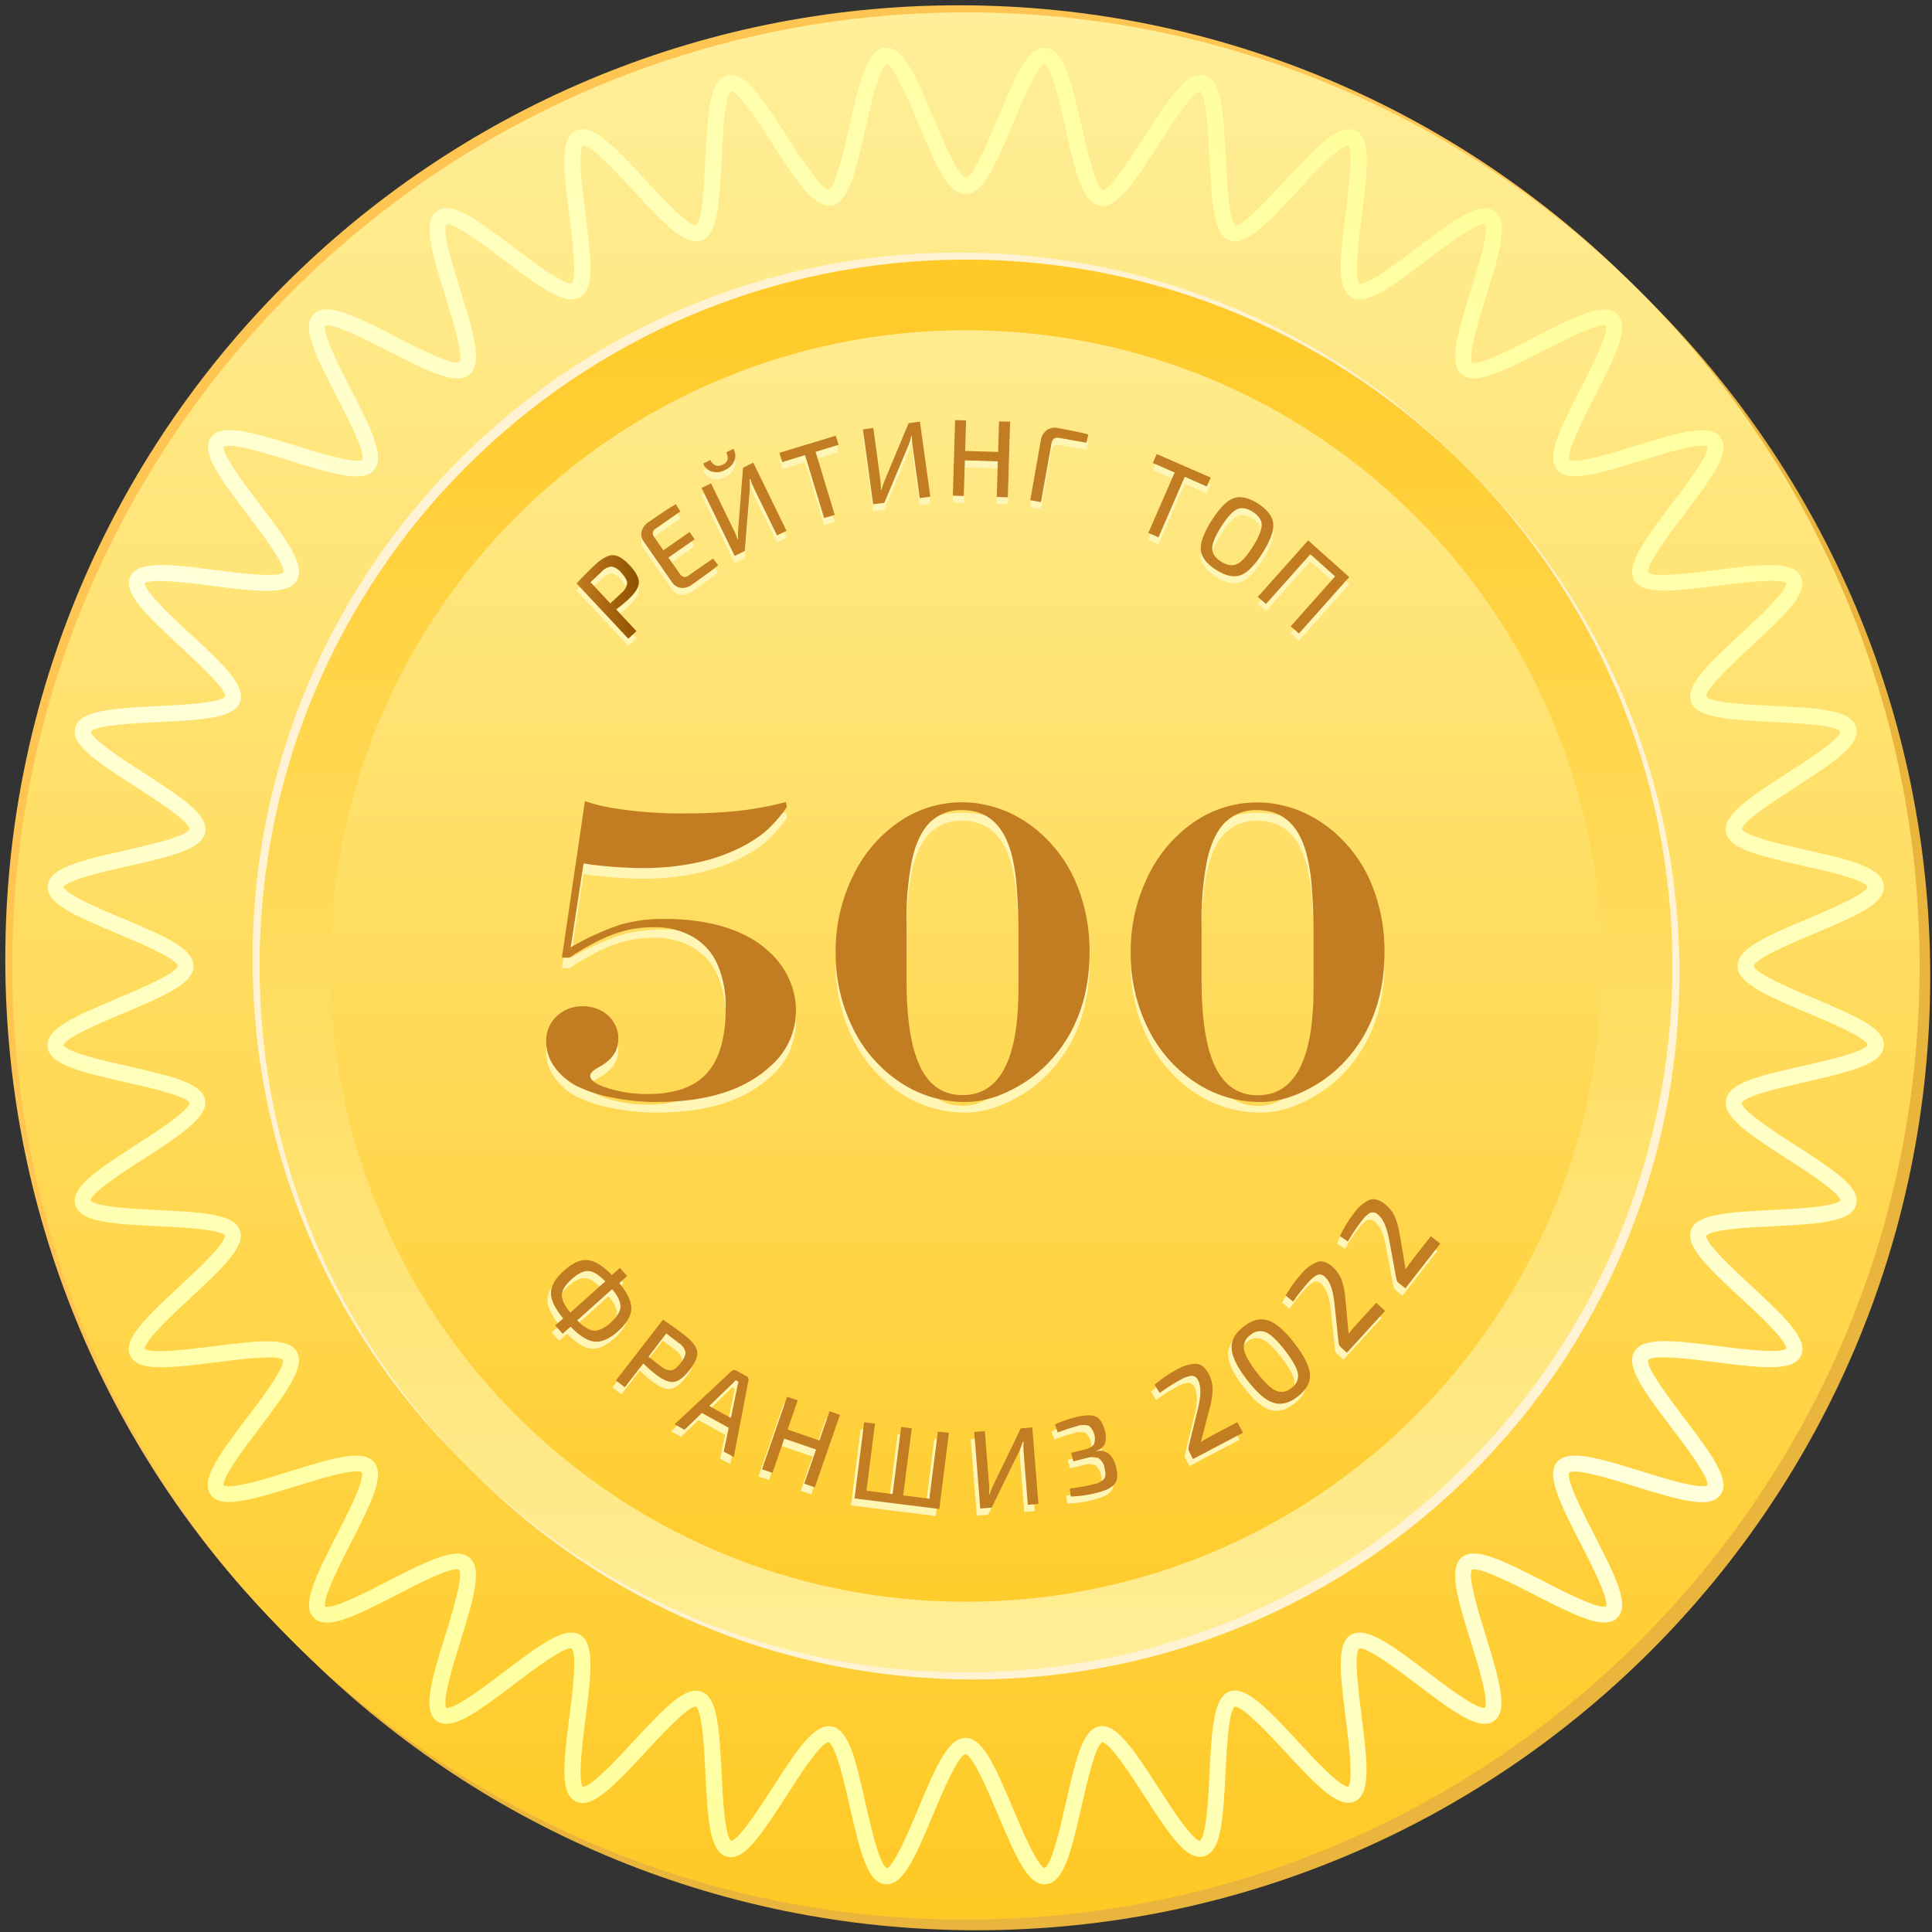 <?xml version="1.0" encoding="UTF-8"?> <svg xmlns="http://www.w3.org/2000/svg" width="100" height="100" viewBox="0 0 100 100" fill="none"><rect x="0" y="0" width="100" height="100" fill="#333333" stroke="none"/> <path d="M0.822 50.183C0.822 77.435 22.93 99.543 50.183 99.543C77.435 99.543 99.543 77.435 99.543 50.183C99.543 22.931 77.435 0.823 50.183 0.823C22.93 0.823 0.822 22.931 0.822 50.183Z" fill="#FFC552"></path> <path d="M0.274 49.635C0.274 76.887 22.382 98.995 49.634 98.995C76.886 98.995 98.994 76.887 98.994 49.635C98.994 22.382 76.886 0.274 49.634 0.274C22.382 0.274 0.274 22.382 0.274 49.635Z" fill="#FFC552"></path> <path d="M1.188 50.549C1.188 77.801 23.296 99.909 50.548 99.909C77.8 99.909 99.908 77.801 99.908 50.549C99.908 23.296 77.8 1.188 50.548 1.188C23.296 1.188 1.188 23.296 1.188 50.549Z" fill="#EAB53D"></path> <path d="M0.639 50C0.639 77.253 22.747 99.36 49.999 99.36C77.252 99.36 99.359 77.253 99.359 50C99.359 22.748 77.252 0.64 49.999 0.64C22.747 0.64 0.639 22.748 0.639 50Z" fill="url(#paint0_linear_906_20800)"></path> <path d="M49.999 86.563C70.192 86.563 86.562 70.193 86.562 50C86.562 29.807 70.192 13.437 49.999 13.437C29.806 13.437 13.436 29.807 13.436 50C13.436 70.193 29.806 86.563 49.999 86.563Z" fill="#FFF3D4"></path> <path d="M49.634 86.197C69.827 86.197 86.197 69.828 86.197 49.634C86.197 29.441 69.827 13.071 49.634 13.071C29.441 13.071 13.071 29.441 13.071 49.634C13.071 69.828 29.441 86.197 49.634 86.197Z" fill="#FFF3D4"></path> <path d="M50.366 86.929C70.559 86.929 86.929 70.559 86.929 50.366C86.929 30.173 70.559 13.803 50.366 13.803C30.173 13.803 13.803 30.173 13.803 50.366C13.803 70.559 30.173 86.929 50.366 86.929Z" fill="#FFF3D4"></path> <path d="M49.999 86.563C70.192 86.563 86.562 70.193 86.562 50C86.562 29.807 70.192 13.437 49.999 13.437C29.806 13.437 13.436 29.807 13.436 50C13.436 70.193 29.806 86.563 49.999 86.563Z" fill="url(#paint1_linear_906_20800)"></path> <path d="M49.999 82.907C68.173 82.907 82.906 68.174 82.906 50C82.906 31.826 68.173 17.093 49.999 17.093C31.825 17.093 17.092 31.826 17.092 50C17.092 68.174 31.825 82.907 49.999 82.907Z" fill="url(#paint2_linear_906_20800)"></path> <path d="M54.067 97.532C53.215 97.532 52.618 96.212 51.654 93.922C51.177 92.786 50.374 90.885 49.972 90.79C49.576 90.874 48.738 92.87 48.29 93.942C47.309 96.282 46.715 97.598 45.822 97.528C44.93 97.459 44.543 95.958 43.985 93.521C43.716 92.333 43.268 90.342 42.888 90.176C42.479 90.19 41.31 92.004 40.682 92.989C39.305 95.13 38.488 96.331 37.623 96.097C36.758 95.863 36.634 94.322 36.513 91.828C36.455 90.609 36.356 88.569 36.013 88.338C35.618 88.305 34.23 89.801 33.4 90.699C31.707 92.527 30.629 93.635 29.811 93.247C28.994 92.859 29.151 91.331 29.47 88.859C29.627 87.645 29.888 85.615 29.588 85.329C29.203 85.212 27.563 86.455 26.585 87.2C24.603 88.704 23.352 89.598 22.614 89.081C21.875 88.563 22.288 87.081 23.029 84.704C23.395 83.536 24 81.58 23.76 81.247C23.395 81.064 21.566 82.011 20.484 82.572C18.27 83.711 16.881 84.377 16.245 83.739C15.608 83.101 16.27 81.719 17.405 79.501C17.967 78.404 18.907 76.576 18.72 76.21C18.398 75.973 16.444 76.576 15.274 76.942C12.897 77.673 11.415 78.097 10.897 77.357C10.38 76.616 11.274 75.368 12.778 73.388C13.528 72.415 14.766 70.777 14.641 70.384C14.362 70.106 12.347 70.364 11.142 70.516C8.663 70.834 7.12 70.986 6.738 70.17C6.356 69.355 7.455 68.274 9.287 66.582C10.184 65.752 11.685 64.364 11.639 63.953C11.416 63.625 9.376 63.529 8.166 63.468C5.671 63.348 4.131 63.23 3.894 62.357C3.656 61.483 4.932 60.613 7.033 59.264C8.062 58.602 9.775 57.494 9.81 57.081C9.638 56.726 7.667 56.278 6.488 56.011C4.038 55.463 2.532 55.068 2.466 54.161C2.4 53.254 3.72 52.667 6.073 51.678C7.208 51.2 9.109 50.399 9.204 49.995C9.12 49.598 7.124 48.763 6.053 48.313C3.713 47.333 2.396 46.733 2.466 45.847C2.535 44.96 4.036 44.567 6.473 44.019C7.661 43.75 9.652 43.302 9.819 42.922C9.804 42.512 7.991 41.344 7.005 40.715C4.864 39.338 3.665 38.521 3.897 37.657C4.129 36.792 5.672 36.667 8.166 36.547C9.385 36.488 11.426 36.39 11.656 36.046C11.694 35.651 10.194 34.264 9.296 33.434C7.468 31.741 6.371 30.662 6.747 29.845C7.124 29.028 8.663 29.185 11.135 29.503C12.349 29.66 14.38 29.922 14.665 29.622C14.782 29.234 13.539 27.596 12.795 26.616C11.29 24.636 10.396 23.386 10.914 22.647C11.431 21.909 12.914 22.322 15.29 23.062C16.46 23.428 18.416 24.033 18.747 23.794C18.93 23.428 17.983 21.6 17.422 20.518C16.27 18.282 15.601 16.896 16.239 16.26C16.877 15.624 18.265 16.287 20.479 17.426C21.576 17.987 23.404 18.927 23.769 18.741C24.003 18.419 23.404 16.463 23.038 15.294C22.307 12.918 21.883 11.435 22.623 10.918C23.363 10.401 24.605 11.294 26.585 12.797C27.565 13.541 29.201 14.786 29.599 14.66C29.877 14.38 29.621 12.366 29.468 11.161C29.151 8.682 28.998 7.139 29.813 6.757C30.629 6.375 31.709 7.474 33.402 9.306C34.232 10.201 35.618 11.7 36.031 11.658C36.358 11.435 36.457 9.395 36.515 8.176C36.636 5.682 36.753 4.143 37.627 3.905C38.501 3.667 39.373 4.944 40.72 7.044C41.382 8.073 42.49 9.795 42.903 9.821C43.258 9.649 43.705 7.678 43.972 6.501C44.521 4.05 44.916 2.543 45.822 2.479C46.729 2.415 47.316 3.733 48.305 6.086C48.784 7.221 49.585 9.123 49.989 9.218C50.385 9.134 51.221 7.139 51.671 6.066C52.651 3.726 53.25 2.41 54.137 2.479C55.023 2.549 55.416 4.05 55.974 6.486C56.243 7.675 56.691 9.666 57.071 9.832C57.48 9.817 58.651 8.004 59.278 7.018C60.654 4.878 61.471 3.678 62.336 3.911C63.201 4.143 63.325 5.686 63.446 8.179C63.506 9.399 63.605 11.439 63.949 11.669H63.963C64.376 11.669 65.74 10.194 66.559 9.309C68.252 7.481 69.334 6.384 70.148 6.761C70.961 7.137 70.808 8.677 70.49 11.148C70.332 12.362 70.071 14.393 70.371 14.678C70.762 14.795 72.396 13.552 73.376 12.808C75.356 11.306 76.607 10.41 77.345 10.927C78.084 11.444 77.671 12.927 76.932 15.304C76.566 16.472 75.96 18.428 76.201 18.761C76.557 18.944 78.384 17.997 79.475 17.435C81.691 16.296 83.078 15.631 83.715 16.269C84.351 16.907 83.687 18.294 82.548 20.508C81.987 21.605 81.047 23.433 81.236 23.799C81.555 24.033 83.512 23.424 84.68 23.068C87.056 22.337 88.539 21.913 89.058 22.653C89.577 23.393 88.68 24.642 87.175 26.622C86.431 27.602 85.188 29.24 85.312 29.636C85.592 29.914 87.607 29.657 88.811 29.505C91.292 29.187 92.833 29.035 93.215 29.85C93.597 30.666 92.504 31.73 90.676 33.422C89.78 34.252 88.278 35.64 88.323 36.051C88.546 36.379 90.587 36.477 91.806 36.536C94.299 36.657 95.839 36.773 96.076 37.647C96.314 38.521 95.038 39.391 92.939 40.741C91.908 41.402 90.186 42.51 90.162 42.923C90.332 43.278 92.303 43.726 93.482 43.993C95.932 44.541 97.438 44.936 97.504 45.843C97.57 46.75 96.25 47.337 93.897 48.326C92.769 48.801 90.888 49.593 90.769 50C90.888 50.408 92.769 51.2 93.897 51.675C96.25 52.664 97.579 53.267 97.504 54.157C97.429 55.048 95.934 55.437 93.497 55.995C92.309 56.264 90.318 56.711 90.151 57.092C90.166 57.501 91.98 58.671 92.965 59.298C95.106 60.675 96.307 61.492 96.073 62.357C95.839 63.221 94.296 63.346 91.802 63.466C90.583 63.527 88.543 63.624 88.314 63.967C88.274 64.362 89.777 65.75 90.672 66.58C92.501 68.273 93.597 69.351 93.221 70.168C92.844 70.986 91.307 70.828 88.833 70.51C87.619 70.353 85.588 70.092 85.305 70.391C85.186 70.779 86.429 72.417 87.173 73.397C88.678 75.377 89.574 76.627 89.056 77.366C88.539 78.104 87.055 77.691 84.678 76.951C83.51 76.585 81.554 75.98 81.223 76.22C81.04 76.585 81.985 78.404 82.546 79.496C83.685 81.71 84.351 83.099 83.713 83.735C83.075 84.371 81.687 83.708 79.473 82.569C78.376 82.007 76.548 81.068 76.183 81.254C75.947 81.576 76.548 83.532 76.914 84.7C77.645 87.077 78.067 88.56 77.327 89.077C76.587 89.594 75.338 88.7 73.358 87.196C72.378 86.452 70.74 85.21 70.343 85.331C70.066 85.613 70.323 87.627 70.477 88.832C70.793 91.311 70.945 92.854 70.129 93.236C69.314 93.618 68.234 92.519 66.541 90.688C65.711 89.79 64.32 88.294 63.912 88.335C63.587 88.558 63.488 90.598 63.428 91.808C63.307 94.302 63.19 95.841 62.316 96.079C61.442 96.317 60.588 95.064 59.232 92.954C58.57 91.925 57.464 90.212 57.051 90.177C56.694 90.349 56.248 92.32 55.98 93.498C55.431 95.949 55.036 97.455 54.13 97.528L54.067 97.532ZM49.98 89.954C50.85 89.954 51.475 91.338 52.426 93.596C52.89 94.693 53.665 96.545 54.071 96.691C54.453 96.485 54.903 94.498 55.168 93.313C55.716 90.879 56.073 89.496 56.917 89.353C57.762 89.21 58.619 90.45 59.939 92.503C60.594 93.521 61.685 95.22 62.109 95.282C62.449 95.017 62.546 92.995 62.605 91.783C62.722 89.353 62.835 87.85 63.645 87.552C64.455 87.254 65.513 88.335 67.168 90.124C67.985 91.009 69.347 92.481 69.78 92.481C70.066 92.156 69.808 90.148 69.654 88.944C69.338 86.463 69.195 85.039 69.939 84.611C70.683 84.183 71.925 85.055 73.874 86.534C74.833 87.265 76.433 88.485 76.855 88.393C77.078 88.028 76.49 86.108 76.124 84.954C75.393 82.624 74.989 81.167 75.66 80.611C76.331 80.055 77.689 80.713 79.864 81.83C80.938 82.379 82.725 83.304 83.126 83.146C83.281 82.746 82.362 80.953 81.81 79.885C80.693 77.715 80.038 76.353 80.592 75.68C81.146 75.007 82.603 75.421 84.934 76.145C86.087 76.51 88.009 77.101 88.374 76.876C88.46 76.457 87.245 74.856 86.515 73.896C85.034 71.947 84.15 70.713 84.592 69.96C85.034 69.207 86.524 69.36 88.948 69.673C90.144 69.826 92.135 70.082 92.46 69.803C92.46 69.371 90.998 68.006 90.106 67.187C88.314 65.532 87.232 64.475 87.532 63.664C87.832 62.852 89.332 62.75 91.762 62.624C92.974 62.565 94.992 62.466 95.261 62.128C95.184 61.709 93.517 60.638 92.519 59.995C90.442 58.662 89.179 57.801 89.336 56.931C89.493 56.06 90.941 55.709 93.32 55.172C94.501 54.905 96.466 54.463 96.672 54.084C96.526 53.68 94.683 52.905 93.577 52.439C91.32 51.488 89.936 50.861 89.936 49.993C89.936 49.124 91.32 48.498 93.577 47.547C94.685 47.083 96.526 46.307 96.672 45.901C96.466 45.519 94.479 45.07 93.294 44.805C90.861 44.256 89.479 43.9 89.334 43.055C89.19 42.21 90.431 41.353 92.484 40.033C93.502 39.379 95.201 38.287 95.263 37.863C94.998 37.525 92.976 37.426 91.764 37.368C89.334 37.251 87.832 37.137 87.534 36.327C87.236 35.518 88.316 34.459 90.108 32.805C90.994 31.984 92.469 30.611 92.462 30.189C92.137 29.905 90.129 30.161 88.925 30.315C86.444 30.631 85.02 30.773 84.592 30.029C84.164 29.285 85.036 28.044 86.517 26.095C87.248 25.136 88.462 23.536 88.376 23.113C88.011 22.89 86.089 23.479 84.936 23.845C82.605 24.576 81.148 24.98 80.594 24.309C80.04 23.638 80.694 22.28 81.811 20.104C82.36 19.031 83.283 17.243 83.128 16.843C82.725 16.688 80.934 17.607 79.866 18.159C77.696 19.276 76.334 19.933 75.662 19.379C74.989 18.825 75.402 17.368 76.126 15.035C76.492 13.881 77.082 11.96 76.857 11.594C76.438 11.508 74.835 12.724 73.875 13.455C71.925 14.934 70.693 15.817 69.939 15.379C69.186 14.94 69.345 13.455 69.652 11.033C69.806 9.836 70.064 7.845 69.782 7.519C69.349 7.519 67.987 8.982 67.17 9.876C65.515 11.666 64.459 12.748 63.647 12.448C62.835 12.148 62.724 10.647 62.607 8.218C62.548 7.006 62.451 4.987 62.113 4.721C61.693 4.795 60.621 6.463 59.98 7.463C58.645 9.538 57.786 10.803 56.916 10.646C56.045 10.488 55.693 9.039 55.155 6.662C54.89 5.481 54.446 3.514 54.067 3.307C53.667 3.454 52.901 5.284 52.44 6.38C51.488 8.653 50.861 10.037 49.978 10.037C49.095 10.037 48.484 8.662 47.532 6.399C47.067 5.293 46.292 3.45 45.886 3.304C45.504 3.51 45.054 5.497 44.789 6.682C44.241 9.115 43.875 10.499 43.038 10.642C42.201 10.784 41.336 9.545 40.016 7.492C39.362 6.474 38.27 4.775 37.846 4.713C37.508 4.978 37.409 7 37.351 8.214C37.234 10.642 37.12 12.145 36.31 12.443C35.501 12.741 34.442 11.666 32.788 9.872C31.97 8.987 30.61 7.516 30.175 7.516C29.892 7.841 30.148 9.848 30.301 11.053C30.618 13.534 30.76 14.958 30.016 15.386C29.272 15.814 28.031 14.942 26.084 13.463C25.122 12.732 23.524 11.519 23.102 11.602C22.877 11.967 23.468 13.889 23.833 15.042C24.565 17.373 24.969 18.83 24.298 19.386C23.627 19.942 22.268 19.284 20.093 18.167C19.02 17.618 17.23 16.704 16.831 16.85C16.676 17.251 17.596 19.044 18.148 20.112C19.265 22.282 19.919 23.644 19.367 24.317C18.815 24.989 17.356 24.576 15.024 23.852C13.87 23.486 11.948 22.896 11.583 23.121C11.497 23.541 12.713 25.143 13.444 26.103C14.923 28.051 15.808 29.285 15.367 30.039C14.927 30.792 13.433 30.638 11.011 30.326C9.813 30.172 7.822 29.914 7.497 30.196C7.497 30.627 8.959 31.993 9.853 32.812C11.643 34.457 12.726 35.523 12.426 36.335C12.126 37.147 10.625 37.258 8.197 37.375C6.983 37.434 4.965 37.532 4.698 37.87C4.773 38.289 6.44 39.36 7.44 40.004C9.515 41.337 10.778 42.198 10.623 43.066C10.468 43.934 9.016 44.289 6.64 44.827C5.459 45.093 3.491 45.536 3.285 45.914C3.431 46.315 5.259 47.081 6.358 47.541C8.63 48.494 10.014 49.121 10.014 50.004C10.014 50.887 8.63 51.499 6.373 52.45C5.267 52.914 3.424 53.689 3.278 54.095C3.484 54.477 5.471 54.927 6.656 55.192C9.089 55.741 10.473 56.106 10.616 56.944C10.758 57.781 9.519 58.645 7.466 59.965C6.448 60.62 4.749 61.711 4.687 62.136C4.952 62.474 6.974 62.572 8.188 62.631C10.616 62.748 12.118 62.861 12.416 63.671C12.714 64.481 11.634 65.54 9.844 67.194C8.969 68.007 7.495 69.377 7.495 69.808C7.821 70.092 9.828 69.836 11.033 69.682C13.513 69.366 14.938 69.223 15.365 69.967C15.793 70.711 14.921 71.953 13.442 73.901C12.711 74.861 11.495 76.461 11.581 76.881C11.947 77.106 13.868 76.516 15.022 76.15C17.352 75.419 18.81 75.015 19.365 75.686C19.921 76.357 19.263 77.715 18.146 79.891C17.598 80.964 16.683 82.752 16.83 83.152C17.232 83.307 19.023 82.388 20.091 81.836C22.261 80.719 23.625 80.064 24.296 80.616C24.967 81.168 24.555 82.627 23.831 84.96C23.466 86.114 22.875 88.035 23.1 88.399C23.519 88.492 25.12 87.271 26.082 86.54C28.031 85.061 29.263 84.176 30.018 84.616C30.773 85.057 30.616 86.55 30.303 88.973C30.15 90.17 29.892 92.161 30.175 92.487C30.61 92.487 31.97 91.015 32.788 90.13C34.444 88.34 35.497 87.258 36.31 87.558C37.124 87.858 37.225 89.359 37.351 91.788C37.409 93 37.508 95.019 37.846 95.285C38.265 95.21 39.336 93.543 39.98 92.543C41.312 90.468 42.173 89.203 43.044 89.36C43.914 89.518 44.267 90.967 44.802 93.344C45.069 94.525 45.512 96.492 45.899 96.699C46.3 96.552 47.066 94.722 47.526 93.625C48.469 91.346 49.098 89.954 49.98 89.954Z" fill="url(#paint3_linear_906_20800)"></path> <path d="M32.519 33.424L29.844 30.565C30.056 30.321 30.378 29.997 30.809 29.592C31.163 29.263 31.468 29.099 31.724 29.101C31.978 29.101 32.272 29.283 32.592 29.625C32.912 29.967 33.078 30.274 33.069 30.521C33.06 30.768 32.886 31.049 32.553 31.362C32.344 31.558 32.123 31.741 31.892 31.91L32.943 33.035L32.519 33.424ZM31.588 31.596L32.157 31.064C32.318 30.94 32.426 30.761 32.462 30.561C32.462 30.417 32.369 30.238 32.168 30.022C32.042 29.851 31.857 29.733 31.648 29.691C31.447 29.714 31.261 29.813 31.129 29.967C30.853 30.225 30.665 30.404 30.566 30.501L31.588 31.596Z" fill="#FFF6B6"></path> <path d="M36.905 29.278L37.174 29.624C36.909 29.847 36.459 30.172 35.823 30.622C35.658 30.75 35.451 30.812 35.243 30.794C35.148 30.78 35.057 30.746 34.977 30.694C34.897 30.642 34.828 30.573 34.777 30.492L33.331 28.415C33.272 28.338 33.23 28.249 33.209 28.154C33.188 28.06 33.189 27.961 33.21 27.867C33.266 27.665 33.397 27.493 33.576 27.384C34.212 26.939 34.68 26.632 34.98 26.461L35.216 26.837L33.936 27.73C33.898 27.751 33.864 27.78 33.838 27.815C33.812 27.851 33.795 27.891 33.786 27.934C33.788 28.034 33.824 28.13 33.889 28.205L34.336 28.849L35.691 27.903L35.953 28.282L34.598 29.225L35.17 30.044C35.22 30.128 35.297 30.192 35.388 30.227C35.431 30.234 35.476 30.231 35.518 30.219C35.56 30.206 35.599 30.185 35.633 30.156L36.905 29.278Z" fill="#FFF6B6"></path> <path d="M40.709 27.841L40.219 28.081L39.004 25.595C38.934 25.455 38.876 25.31 38.832 25.161L38.801 25.176C38.814 25.338 38.818 25.5 38.812 25.662L38.552 28.885L38.026 29.141L36.313 25.622L36.803 25.384L37.998 27.843C38.07 27.988 38.131 28.137 38.181 28.291L38.207 28.278C38.196 28.113 38.196 27.948 38.207 27.783L38.461 24.574L38.991 24.315L40.709 27.841ZM37.591 23.781L37.956 23.598C38.013 23.687 38.047 23.787 38.058 23.892C38.069 23.996 38.055 24.101 38.018 24.2C37.973 24.309 37.907 24.408 37.824 24.492C37.74 24.576 37.641 24.642 37.532 24.688C37.321 24.806 37.072 24.837 36.839 24.774C36.738 24.744 36.646 24.691 36.57 24.618C36.493 24.546 36.435 24.456 36.4 24.357L36.766 24.174C36.816 24.299 36.913 24.4 37.037 24.456C37.096 24.476 37.16 24.484 37.223 24.478C37.286 24.472 37.347 24.452 37.402 24.421C37.675 24.297 37.735 24.081 37.591 23.781V23.781Z" fill="#FFF6B6"></path> <path d="M43.406 23.388L42.216 23.753L43.205 27.017L42.657 27.181L41.668 23.92L40.49 24.285L40.344 23.803L43.258 22.918L43.406 23.388Z" fill="#FFF6B6"></path> <path d="M48.154 26.075L47.606 26.148L47.231 23.406C47.208 23.252 47.198 23.096 47.202 22.94H47.169C47.132 23.098 47.084 23.254 47.026 23.406L45.774 26.39L45.195 26.468L44.664 22.589L45.204 22.516L45.569 25.225C45.59 25.385 45.6 25.546 45.6 25.708H45.628C45.67 25.547 45.724 25.39 45.789 25.238L47.03 22.269L47.615 22.189L48.154 26.075Z" fill="#FFF6B6"></path> <path d="M52.284 22.192L52.167 26.104L51.593 26.088L51.648 24.245L49.942 24.194L49.887 26.037L49.319 26.02L49.436 22.108L50.004 22.124L49.957 23.706L51.663 23.757L51.71 22.176L52.284 22.192Z" fill="#FFF6B6"></path> <path d="M53.327 26.256L53.875 23.148C53.889 23.047 53.923 22.95 53.974 22.862C54.026 22.774 54.095 22.697 54.177 22.636C54.257 22.579 54.348 22.538 54.445 22.518C54.541 22.497 54.641 22.497 54.738 22.517C55.469 22.649 56.001 22.762 56.332 22.856L56.231 23.282L54.844 23.035C54.795 23.021 54.745 23.017 54.694 23.022C54.644 23.028 54.596 23.043 54.551 23.068C54.473 23.144 54.426 23.246 54.418 23.355L53.88 26.355L53.327 26.256Z" fill="#FFF6B6"></path> <path d="M62.462 25.547L61.323 25.046L59.963 28.178L59.438 27.949L60.8 24.823L59.67 24.331L59.873 23.869L62.667 25.084L62.462 25.547Z" fill="#FFF6B6"></path> <path d="M65.108 26.428C65.595 26.74 65.86 27.082 65.901 27.453C65.943 27.825 65.76 28.334 65.353 28.982C64.945 29.626 64.564 30.012 64.212 30.139C63.86 30.266 63.437 30.173 62.943 29.861C62.455 29.552 62.192 29.21 62.154 28.839C62.115 28.468 62.302 27.956 62.711 27.311C63.121 26.665 63.499 26.28 63.852 26.154C64.205 26.027 64.62 26.119 65.108 26.428ZM65.305 27.539C65.305 27.28 65.149 27.052 64.837 26.855C64.525 26.659 64.254 26.617 64.022 26.727C63.788 26.839 63.516 27.141 63.206 27.629C62.898 28.117 62.742 28.492 62.742 28.751C62.742 29.011 62.896 29.239 63.206 29.435C63.517 29.631 63.79 29.673 64.026 29.563C64.261 29.453 64.532 29.152 64.843 28.663C65.153 28.175 65.305 27.799 65.305 27.539V27.539Z" fill="#FFF6B6"></path> <path d="M69.835 30.234L67.23 33.159L66.808 32.782L69.104 30.199L67.824 29.055L65.528 31.627L65.104 31.262L67.709 28.336L69.835 30.234Z" fill="#FFF6B6"></path> <path d="M32.519 33.059L29.844 30.2C30.056 29.956 30.378 29.632 30.809 29.227C31.163 28.898 31.468 28.734 31.724 28.735C31.978 28.735 32.272 28.918 32.592 29.26C32.912 29.602 33.078 29.909 33.069 30.156C33.06 30.403 32.886 30.684 32.553 30.997C32.344 31.193 32.123 31.376 31.892 31.545L32.943 32.669L32.519 33.059ZM31.588 31.231L32.157 30.699C32.318 30.575 32.426 30.396 32.462 30.196C32.462 30.052 32.369 29.872 32.168 29.657C32.042 29.486 31.857 29.368 31.648 29.326C31.447 29.349 31.261 29.447 31.129 29.602C30.853 29.86 30.665 30.039 30.566 30.136L31.588 31.231Z" fill="url(#paint4_linear_906_20800)"></path> <path d="M36.905 28.912L37.174 29.258C36.909 29.481 36.459 29.806 35.823 30.256C35.658 30.385 35.451 30.446 35.243 30.428C35.148 30.414 35.057 30.38 34.977 30.328C34.897 30.276 34.828 30.207 34.777 30.126L33.331 28.049C33.272 27.973 33.23 27.884 33.209 27.789C33.188 27.694 33.189 27.596 33.21 27.501C33.266 27.299 33.397 27.127 33.576 27.018C34.212 26.574 34.68 26.266 34.98 26.095L35.216 26.472L33.936 27.364C33.898 27.385 33.864 27.414 33.838 27.45C33.812 27.485 33.795 27.526 33.786 27.569C33.788 27.668 33.824 27.764 33.889 27.839L34.336 28.483L35.691 27.538L35.953 27.916L34.598 28.859L35.17 29.678C35.22 29.762 35.297 29.826 35.388 29.861C35.431 29.868 35.476 29.865 35.518 29.853C35.56 29.841 35.599 29.819 35.633 29.79L36.905 28.912Z" fill="url(#paint5_linear_906_20800)"></path> <path d="M40.709 27.476L40.219 27.715L39.004 25.229C38.934 25.09 38.876 24.945 38.832 24.796L38.801 24.81C38.814 24.972 38.818 25.134 38.812 25.296L38.552 28.519L38.026 28.775L36.313 25.256L36.803 25.018L37.998 27.477C38.07 27.622 38.131 27.772 38.181 27.925L38.207 27.913C38.196 27.747 38.196 27.582 38.207 27.417L38.461 24.209L38.991 23.949L40.709 27.476ZM37.591 23.415L37.956 23.232C38.013 23.321 38.047 23.421 38.058 23.526C38.069 23.63 38.055 23.736 38.018 23.834C37.973 23.943 37.907 24.043 37.824 24.127C37.74 24.21 37.641 24.277 37.532 24.322C37.321 24.44 37.072 24.471 36.839 24.408C36.738 24.378 36.646 24.325 36.57 24.252C36.493 24.18 36.435 24.09 36.4 23.991L36.766 23.808C36.816 23.934 36.913 24.034 37.037 24.09C37.096 24.11 37.16 24.118 37.223 24.112C37.286 24.106 37.347 24.087 37.402 24.055C37.675 23.931 37.735 23.715 37.591 23.415V23.415Z" fill="url(#paint6_linear_906_20800)"></path> <path d="M43.406 23.022L42.216 23.388L43.205 26.651L42.657 26.816L41.668 23.554L40.49 23.92L40.344 23.437L43.258 22.552L43.406 23.022Z" fill="url(#paint7_linear_906_20800)"></path> <path d="M48.154 25.709L47.606 25.782L47.231 23.04C47.208 22.886 47.198 22.73 47.202 22.574H47.169C47.132 22.732 47.084 22.888 47.026 23.04L45.774 26.024L45.195 26.102L44.664 22.223L45.204 22.15L45.569 24.859C45.59 25.019 45.6 25.181 45.6 25.342H45.628C45.67 25.182 45.724 25.025 45.789 24.872L47.03 21.903L47.615 21.823L48.154 25.709Z" fill="url(#paint8_linear_906_20800)"></path> <path d="M52.284 21.827L52.167 25.739L51.593 25.723L51.648 23.88L49.942 23.829L49.887 25.671L49.319 25.655L49.436 21.743L50.004 21.759L49.957 23.34L51.663 23.392L51.71 21.81L52.284 21.827Z" fill="url(#paint9_linear_906_20800)"></path> <path d="M53.327 25.89L53.875 22.782C53.889 22.681 53.923 22.584 53.974 22.496C54.026 22.408 54.095 22.332 54.177 22.27C54.257 22.213 54.348 22.173 54.445 22.152C54.541 22.132 54.641 22.132 54.738 22.152C55.469 22.283 56.001 22.396 56.332 22.49L56.231 22.916L54.844 22.669C54.795 22.655 54.745 22.651 54.694 22.656C54.644 22.662 54.596 22.677 54.551 22.702C54.473 22.778 54.426 22.88 54.418 22.989L53.88 25.989L53.327 25.89Z" fill="url(#paint10_linear_906_20800)"></path> <path d="M62.462 25.181L61.323 24.68L59.963 27.812L59.438 27.583L60.8 24.457L59.67 23.965L59.873 23.503L62.667 24.719L62.462 25.181Z" fill="url(#paint11_linear_906_20800)"></path> <path d="M65.108 26.062C65.595 26.375 65.86 26.716 65.901 27.088C65.943 27.46 65.76 27.969 65.353 28.616C64.945 29.261 64.564 29.647 64.212 29.774C63.86 29.9 63.437 29.808 62.943 29.496C62.455 29.187 62.192 28.845 62.154 28.474C62.115 28.103 62.302 27.591 62.711 26.945C63.121 26.3 63.499 25.914 63.852 25.788C64.205 25.662 64.62 25.753 65.108 26.062ZM65.305 27.174C65.305 26.914 65.149 26.686 64.837 26.49C64.525 26.294 64.254 26.251 64.022 26.362C63.788 26.474 63.516 26.776 63.206 27.264C62.898 27.752 62.742 28.127 62.742 28.386C62.742 28.646 62.896 28.874 63.206 29.07C63.517 29.265 63.79 29.307 64.026 29.198C64.261 29.088 64.532 28.786 64.843 28.298C65.153 27.81 65.305 27.434 65.305 27.174V27.174Z" fill="url(#paint12_linear_906_20800)"></path> <path d="M69.835 29.868L67.23 32.793L66.808 32.417L69.104 29.834L67.824 28.689L65.528 31.261L65.104 30.896L67.709 27.971L69.835 29.868Z" fill="url(#paint13_linear_906_20800)"></path> <path d="M32.283 66.413L31.872 66.779C32.296 67.294 32.504 67.736 32.497 68.104C32.49 68.472 32.261 68.861 31.81 69.271C31.364 69.665 30.958 69.845 30.594 69.808C30.23 69.772 29.815 69.514 29.351 69.035L28.939 69.4L28.555 68.971L28.967 68.605C28.539 68.092 28.328 67.651 28.334 67.282C28.34 66.912 28.565 66.53 29.007 66.135C29.46 65.731 29.87 65.545 30.239 65.587C30.609 65.629 31.025 65.877 31.488 66.36L31.899 65.995L32.283 66.413ZM29.34 68.305L31.146 66.689C30.815 66.347 30.524 66.168 30.278 66.154C30.031 66.139 29.729 66.28 29.404 66.579C29.078 66.879 28.908 67.139 28.899 67.386C28.89 67.633 29.036 67.938 29.34 68.305ZM31.499 67.093L29.693 68.709C30.024 69.046 30.312 69.223 30.557 69.241C30.802 69.258 31.087 69.124 31.415 68.837C31.742 68.55 31.919 68.26 31.932 68.013C31.945 67.766 31.81 67.448 31.499 67.093Z" fill="#FFF6B6"></path> <path d="M31.699 71.817L34.131 68.675C34.41 68.847 34.785 69.117 35.261 69.483C35.648 69.784 35.862 70.061 35.902 70.315C35.942 70.569 35.813 70.887 35.517 71.269C35.22 71.651 34.944 71.863 34.694 71.892C34.443 71.922 34.136 71.797 33.769 71.512C33.539 71.334 33.321 71.143 33.114 70.938L32.158 72.174L31.699 71.817ZM33.385 70.589L34.008 71.072C34.157 71.211 34.353 71.291 34.557 71.296C34.703 71.278 34.867 71.15 35.05 70.912C35.233 70.677 35.315 70.485 35.297 70.34C35.241 70.141 35.11 69.971 34.931 69.865C34.628 69.629 34.419 69.469 34.304 69.386L33.385 70.589Z" fill="#FFF6B6"></path> <path d="M37.535 74.267L36.15 73.501L35.246 74.371L34.735 74.086L37.671 71.344C37.703 71.307 37.747 71.284 37.795 71.278C37.843 71.272 37.892 71.284 37.932 71.311L38.446 71.594C38.468 71.603 38.489 71.615 38.507 71.632C38.524 71.648 38.539 71.668 38.549 71.69C38.559 71.712 38.564 71.735 38.565 71.759C38.566 71.784 38.562 71.808 38.554 71.83L37.799 75.777L37.278 75.503L37.535 74.267ZM37.647 73.757L37.969 72.21C37.969 72.174 37.987 72.119 38.003 72.046C38.02 71.973 38.033 71.916 38.038 71.881L37.903 71.804L37.665 72.042L36.528 73.139L37.647 73.757Z" fill="#FFF6B6"></path> <path d="M43.293 73.598L41.992 77.353L41.443 77.161L42.056 75.393L40.41 74.827L39.805 76.6L39.257 76.417L40.558 72.662L41.107 72.845L40.584 74.359L42.229 74.925L42.756 73.408L43.293 73.598Z" fill="#FFF6B6"></path> <path d="M48.935 74.53L48.434 78.472L44.047 77.923L44.548 73.98L45.107 74.051L44.665 77.525L46.019 77.698L46.462 74.225L47.01 74.294L46.568 77.768L47.921 77.94L48.363 74.466L48.935 74.53Z" fill="#FFF6B6"></path> <path d="M53.564 78.212L53.016 78.256L52.795 75.459C52.781 75.301 52.781 75.143 52.795 74.985H52.76C52.714 75.144 52.656 75.299 52.588 75.45L51.148 78.4L50.555 78.446L50.243 74.486L50.791 74.442L51.01 77.208C51.022 77.372 51.022 77.537 51.01 77.7H51.04C51.09 77.541 51.151 77.386 51.222 77.236L52.65 74.298L53.248 74.251L53.564 78.212Z" fill="#FFF6B6"></path> <path d="M54.57 74.508L54.418 74.09C54.761 73.936 55.116 73.814 55.48 73.724C55.961 73.602 56.31 73.59 56.53 73.686C56.749 73.779 56.907 74.022 57.005 74.417C57.074 74.636 57.074 74.871 57.005 75.09C56.964 75.179 56.904 75.258 56.829 75.321C56.755 75.384 56.667 75.43 56.572 75.455V75.477C56.686 75.45 56.805 75.45 56.919 75.475C57.033 75.501 57.14 75.552 57.232 75.626C57.417 75.815 57.541 76.056 57.588 76.317C57.685 76.704 57.659 76.991 57.512 77.177C57.365 77.36 57.067 77.514 56.621 77.625C56.171 77.746 55.707 77.814 55.241 77.826L55.192 77.412C55.603 77.364 56.011 77.29 56.413 77.192C56.62 77.16 56.812 77.064 56.961 76.918C57.047 76.805 57.058 76.62 56.992 76.37C56.979 76.265 56.945 76.164 56.891 76.073C56.838 75.983 56.767 75.904 56.682 75.841C56.471 75.767 56.241 75.767 56.031 75.841L55.373 76.006L55.263 75.563L55.921 75.401C56.117 75.373 56.298 75.281 56.435 75.137C56.497 74.968 56.506 74.784 56.46 74.61C56.415 74.436 56.317 74.28 56.181 74.163C55.977 74.105 55.759 74.112 55.559 74.183C55.224 74.275 54.894 74.383 54.57 74.508V74.508Z" fill="#FFF6B6"></path> <path d="M59.843 72.463L59.578 72.039C59.928 71.738 60.309 71.477 60.715 71.26C61.02 71.074 61.367 70.969 61.723 70.955C61.983 70.968 62.201 71.142 62.377 71.477C62.501 71.707 62.571 71.962 62.582 72.223C62.578 72.565 62.528 72.905 62.434 73.234L61.973 75C62.142 74.892 62.339 74.775 62.584 74.651L63.864 73.977L64.153 74.525L61.564 75.887L61.381 75.521C61.355 75.48 61.338 75.433 61.331 75.385C61.324 75.336 61.328 75.287 61.341 75.24L61.781 73.439C61.99 72.664 62.004 72.118 61.825 71.803C61.798 71.736 61.752 71.679 61.693 71.638C61.633 71.597 61.563 71.575 61.491 71.574C61.292 71.604 61.1 71.672 60.928 71.775C60.551 71.981 60.189 72.21 59.843 72.463V72.463Z" fill="#FFF6B6"></path> <path d="M63.566 70.176C63.535 69.755 63.744 69.372 64.193 69.026C64.641 68.678 65.065 68.574 65.463 68.71C65.862 68.845 66.314 69.24 66.818 69.892C67.323 70.545 67.588 71.081 67.619 71.501C67.65 71.922 67.436 72.305 66.992 72.651C66.547 72.997 66.118 73.103 65.712 72.967C65.306 72.832 64.862 72.437 64.359 71.784C63.856 71.132 63.595 70.596 63.566 70.176ZM64.533 69.47C64.411 69.547 64.314 69.659 64.256 69.791C64.197 69.923 64.179 70.07 64.204 70.212C64.255 70.499 64.476 70.894 64.867 71.402C65.259 71.911 65.586 72.222 65.851 72.344C65.982 72.404 66.129 72.423 66.271 72.4C66.413 72.377 66.546 72.312 66.652 72.214C66.776 72.136 66.875 72.024 66.937 71.89C66.998 71.757 67.019 71.608 66.997 71.463C66.948 71.179 66.725 70.781 66.332 70.271C65.939 69.761 65.61 69.446 65.346 69.326C65.212 69.268 65.063 69.251 64.918 69.276C64.774 69.302 64.64 69.369 64.533 69.47V69.47Z" fill="#FFF6B6"></path> <path d="M66.751 67.735L66.362 67.426C66.588 67.025 66.859 66.649 67.168 66.307C67.391 66.03 67.682 65.814 68.013 65.68C68.261 65.603 68.524 65.695 68.806 65.951C69 66.125 69.152 66.341 69.25 66.583C69.363 66.906 69.432 67.242 69.453 67.583L69.619 69.402C69.742 69.241 69.894 69.064 70.075 68.865L71.051 67.799L71.51 68.218L69.532 70.384L69.234 70.112C69.196 70.081 69.164 70.042 69.141 69.999C69.118 69.956 69.104 69.908 69.1 69.859L68.906 68.007C68.841 67.209 68.669 66.689 68.393 66.455C68.345 66.402 68.282 66.363 68.213 66.345C68.143 66.327 68.07 66.33 68.001 66.353C67.824 66.448 67.667 66.577 67.541 66.733C67.255 67.049 66.991 67.384 66.751 67.735V67.735Z" fill="#FFF6B6"></path> <path d="M32.465 66.047L32.054 66.413C32.478 66.929 32.687 67.37 32.679 67.739C32.672 68.107 32.443 68.495 31.992 68.905C31.546 69.3 31.14 69.479 30.776 69.442C30.412 69.406 29.997 69.148 29.533 68.669L29.122 69.035L28.738 68.605L29.149 68.239C28.721 67.726 28.51 67.285 28.517 66.916C28.523 66.546 28.747 66.165 29.189 65.77C29.643 65.366 30.052 65.179 30.421 65.221C30.791 65.263 31.208 65.512 31.67 65.994L32.081 65.629L32.465 66.047ZM29.522 67.94L31.328 66.323C30.997 65.982 30.707 65.802 30.46 65.788C30.213 65.773 29.911 65.914 29.586 66.214C29.261 66.514 29.09 66.773 29.081 67.02C29.072 67.267 29.218 67.572 29.522 67.94ZM31.681 66.728L29.875 68.344C30.206 68.68 30.495 68.857 30.739 68.876C30.985 68.892 31.27 68.759 31.597 68.472C31.924 68.185 32.102 67.894 32.114 67.647C32.127 67.4 31.992 67.082 31.681 66.728Z" fill="url(#paint14_linear_906_20800)"></path> <path d="M31.881 71.452L34.313 68.309C34.593 68.481 34.967 68.751 35.443 69.117C35.83 69.419 36.044 69.695 36.084 69.949C36.125 70.203 35.995 70.521 35.699 70.903C35.403 71.285 35.126 71.497 34.876 71.527C34.626 71.556 34.318 71.432 33.951 71.146C33.721 70.969 33.503 70.777 33.297 70.572L32.34 71.808L31.881 71.452ZM33.567 70.223L34.19 70.706C34.34 70.845 34.535 70.925 34.739 70.931C34.885 70.912 35.05 70.784 35.233 70.547C35.415 70.311 35.498 70.119 35.479 69.975C35.423 69.775 35.292 69.605 35.114 69.499C34.81 69.263 34.601 69.103 34.487 69.02L33.567 70.223Z" fill="url(#paint15_linear_906_20800)"></path> <path d="M37.718 73.902L36.332 73.136L35.429 74.006L34.917 73.721L37.853 70.978C37.885 70.942 37.929 70.919 37.977 70.913C38.025 70.907 38.074 70.918 38.114 70.946L38.628 71.229C38.651 71.237 38.671 71.25 38.689 71.266C38.707 71.283 38.721 71.302 38.731 71.325C38.741 71.346 38.746 71.37 38.747 71.394C38.748 71.418 38.744 71.442 38.736 71.465L37.981 75.412L37.46 75.138L37.718 73.902ZM37.829 73.392L38.151 71.845C38.151 71.808 38.169 71.754 38.185 71.68C38.202 71.607 38.215 71.551 38.22 71.516L38.085 71.439L37.847 71.677L36.71 72.774L37.829 73.392Z" fill="url(#paint16_linear_906_20800)"></path> <path d="M43.476 73.232L42.175 76.987L41.626 76.796L42.239 75.028L40.593 74.461L39.988 76.234L39.44 76.051L40.741 72.296L41.29 72.479L40.767 73.993L42.412 74.56L42.939 73.042L43.476 73.232Z" fill="url(#paint17_linear_906_20800)"></path> <path d="M49.117 74.165L48.617 78.106L44.229 77.558L44.73 73.614L45.289 73.686L44.847 77.159L46.202 77.333L46.644 73.859L47.193 73.929L46.75 77.402L48.103 77.574L48.545 74.1L49.117 74.165Z" fill="url(#paint18_linear_906_20800)"></path> <path d="M53.748 77.846L53.199 77.89L52.978 75.093C52.964 74.936 52.964 74.777 52.978 74.62H52.943C52.897 74.778 52.839 74.933 52.771 75.084L51.331 78.035L50.738 78.08L50.426 74.121L50.974 74.077L51.194 76.843C51.206 77.006 51.206 77.171 51.194 77.335H51.223C51.273 77.176 51.334 77.02 51.406 76.87L52.833 73.932L53.431 73.885L53.748 77.846Z" fill="url(#paint19_linear_906_20800)"></path> <path d="M54.753 74.143L54.602 73.724C54.944 73.57 55.299 73.448 55.664 73.359C56.144 73.237 56.494 73.224 56.713 73.32C56.932 73.413 57.09 73.656 57.188 74.051C57.257 74.27 57.257 74.505 57.188 74.724C57.148 74.813 57.088 74.892 57.013 74.955C56.938 75.019 56.85 75.064 56.755 75.09V75.112C56.869 75.085 56.988 75.084 57.102 75.11C57.217 75.135 57.324 75.187 57.415 75.26C57.6 75.449 57.725 75.69 57.772 75.951C57.868 76.338 57.842 76.625 57.695 76.812C57.549 76.995 57.251 77.148 56.804 77.26C56.354 77.381 55.891 77.448 55.424 77.461L55.375 77.046C55.786 76.998 56.194 76.925 56.596 76.826C56.803 76.795 56.995 76.699 57.145 76.552C57.23 76.439 57.242 76.254 57.176 76.004C57.162 75.899 57.128 75.799 57.075 75.708C57.021 75.617 56.95 75.538 56.865 75.475C56.654 75.401 56.425 75.401 56.214 75.475L55.556 75.64L55.446 75.198L56.104 75.035C56.3 75.008 56.481 74.915 56.618 74.772C56.68 74.603 56.689 74.419 56.644 74.245C56.598 74.07 56.501 73.914 56.364 73.797C56.16 73.739 55.942 73.746 55.742 73.817C55.407 73.909 55.077 74.018 54.753 74.143V74.143Z" fill="url(#paint20_linear_906_20800)"></path> <path d="M60.027 72.097L59.762 71.673C60.111 71.373 60.492 71.111 60.899 70.894C61.203 70.709 61.55 70.603 61.906 70.589C62.166 70.602 62.384 70.777 62.561 71.112C62.684 71.342 62.754 71.597 62.765 71.858C62.761 72.2 62.711 72.54 62.617 72.869L62.157 74.635C62.325 74.527 62.522 74.41 62.767 74.285L64.047 73.611L64.336 74.159L61.747 75.521L61.564 75.156C61.538 75.114 61.522 75.068 61.514 75.019C61.508 74.971 61.511 74.921 61.524 74.874L61.965 73.073C62.173 72.298 62.188 71.753 62.008 71.437C61.981 71.37 61.935 71.313 61.876 71.272C61.816 71.232 61.746 71.21 61.674 71.209C61.475 71.239 61.284 71.307 61.111 71.41C60.735 71.615 60.373 71.844 60.027 72.097Z" fill="url(#paint21_linear_906_20800)"></path> <path d="M63.749 69.81C63.719 69.389 63.928 69.006 64.376 68.66C64.824 68.313 65.248 68.209 65.647 68.344C66.045 68.479 66.497 68.874 67.001 69.527C67.506 70.179 67.771 70.715 67.802 71.135C67.833 71.556 67.619 71.94 67.175 72.285C66.731 72.631 66.301 72.737 65.895 72.602C65.49 72.466 65.045 72.071 64.543 71.419C64.04 70.766 63.778 70.231 63.749 69.81ZM64.716 69.104C64.594 69.182 64.498 69.293 64.439 69.426C64.381 69.558 64.362 69.704 64.387 69.847C64.438 70.134 64.659 70.528 65.051 71.037C65.442 71.545 65.769 71.856 66.034 71.978C66.166 72.038 66.312 72.058 66.454 72.034C66.597 72.011 66.729 71.947 66.835 71.848C66.96 71.77 67.059 71.658 67.12 71.524C67.181 71.391 67.203 71.242 67.181 71.097C67.131 70.814 66.908 70.415 66.515 69.905C66.122 69.395 65.793 69.081 65.53 68.96C65.395 68.902 65.246 68.885 65.101 68.911C64.957 68.936 64.823 69.004 64.716 69.104V69.104Z" fill="url(#paint22_linear_906_20800)"></path> <path d="M66.934 67.369L66.545 67.06C66.772 66.659 67.042 66.284 67.351 65.942C67.575 65.664 67.865 65.448 68.196 65.314C68.444 65.238 68.708 65.329 68.989 65.585C69.183 65.759 69.335 65.976 69.433 66.218C69.546 66.54 69.615 66.876 69.636 67.218L69.803 69.037C69.925 68.876 70.077 68.698 70.258 68.499L71.234 67.433L71.693 67.852L69.715 70.018L69.417 69.746C69.379 69.715 69.347 69.677 69.325 69.633C69.302 69.59 69.288 69.542 69.284 69.494L69.09 67.642C69.024 66.843 68.852 66.324 68.576 66.09C68.528 66.036 68.465 65.998 68.396 65.979C68.326 65.961 68.253 65.964 68.185 65.987C68.007 66.082 67.851 66.211 67.724 66.367C67.439 66.683 67.175 67.018 66.934 67.369V67.369Z" fill="url(#paint23_linear_906_20800)"></path> <path d="M69.613 64.636L69.201 64.359C69.395 63.941 69.636 63.546 69.918 63.181C70.119 62.887 70.392 62.649 70.711 62.49C70.953 62.394 71.222 62.465 71.523 62.698C71.73 62.857 71.898 63.061 72.015 63.294C72.153 63.607 72.247 63.937 72.295 64.275L72.602 66.076C72.712 65.906 72.849 65.718 73.014 65.505L73.905 64.366L74.395 64.748L72.591 67.062L72.272 66.813C72.232 66.785 72.198 66.749 72.172 66.708C72.145 66.667 72.128 66.62 72.12 66.572L71.783 64.741C71.655 63.949 71.444 63.445 71.15 63.233C71.098 63.183 71.033 63.15 70.962 63.137C70.891 63.125 70.818 63.133 70.752 63.161C70.583 63.27 70.436 63.411 70.322 63.576C70.062 63.913 69.825 64.267 69.613 64.636Z" fill="#FFF6B6"></path> <path d="M69.767 64.258L69.355 63.98C69.55 63.562 69.79 63.167 70.072 62.802C70.273 62.508 70.546 62.27 70.865 62.111C71.107 62.015 71.376 62.086 71.677 62.319C71.884 62.478 72.052 62.682 72.169 62.915C72.307 63.228 72.401 63.558 72.449 63.897L72.756 65.697C72.866 65.527 73.003 65.339 73.168 65.126L74.059 63.987L74.549 64.369L72.745 66.683L72.427 66.434C72.386 66.406 72.352 66.371 72.326 66.329C72.3 66.288 72.282 66.241 72.274 66.193L71.937 64.362C71.809 63.57 71.598 63.066 71.304 62.854C71.252 62.804 71.187 62.771 71.116 62.758C71.045 62.746 70.972 62.754 70.906 62.783C70.737 62.891 70.591 63.032 70.477 63.197C70.216 63.534 69.979 63.889 69.767 64.258Z" fill="url(#paint24_linear_906_20800)"></path> <path d="M40.682 42.06L40.728 42.318C40.414 42.781 40.046 43.204 39.631 43.578C39.197 43.931 38.724 44.231 38.219 44.472C37.499 44.815 36.739 45.067 35.956 45.221C35.073 45.399 34.173 45.485 33.272 45.479C32.246 45.473 31.22 45.394 30.205 45.243L29.539 49.581C30.349 49.108 31.203 48.717 32.09 48.413C32.843 48.2 33.623 48.099 34.406 48.114C35.148 48.108 35.889 48.174 36.618 48.311C37.249 48.43 37.863 48.626 38.446 48.896C38.973 49.14 39.456 49.469 39.876 49.87C40.29 50.26 40.622 50.728 40.854 51.247C41.078 51.743 41.195 52.282 41.197 52.827C41.204 53.369 41.093 53.906 40.872 54.402C40.651 54.897 40.326 55.339 39.918 55.697C38.589 56.957 36.614 57.587 33.991 57.587C33.209 57.587 32.429 57.508 31.664 57.351C31.026 57.237 30.407 57.035 29.825 56.75C29.366 56.507 28.971 56.158 28.673 55.733C28.41 55.358 28.269 54.911 28.267 54.453C28.26 54.209 28.306 53.966 28.4 53.741C28.495 53.516 28.636 53.313 28.815 53.146C29.178 52.804 29.662 52.619 30.161 52.633C30.489 52.626 30.814 52.702 31.106 52.852C31.374 52.992 31.6 53.201 31.761 53.457C31.924 53.713 32.009 54.011 32.005 54.315C32.005 54.941 31.665 55.433 30.983 55.792C30.695 55.949 30.55 56.095 30.55 56.23C30.55 56.466 30.859 56.684 31.477 56.88C32.145 57.083 32.841 57.182 33.539 57.174C34.925 57.174 35.942 56.815 36.59 56.097C37.239 55.379 37.563 54.253 37.563 52.719C37.583 51.943 37.435 51.171 37.132 50.457C36.867 49.859 36.419 49.36 35.852 49.033C35.238 48.692 34.543 48.522 33.841 48.539C33.362 48.537 32.885 48.591 32.419 48.7C31.937 48.822 31.469 48.995 31.024 49.216C30.488 49.481 29.97 49.782 29.474 50.115H29.084L30.274 42.017C30.735 42.17 31.207 42.288 31.686 42.369C32.935 42.57 34.2 42.664 35.466 42.651C36.148 42.651 36.784 42.631 37.378 42.591C37.973 42.55 38.541 42.488 39.09 42.399C39.626 42.313 40.157 42.2 40.682 42.06V42.06Z" fill="#FFF6B6"></path> <path d="M49.966 57.587C48.761 57.592 47.582 57.236 46.582 56.563C45.532 55.863 44.689 54.894 44.141 53.757C43.542 52.539 43.238 51.198 43.253 49.841C43.239 48.486 43.54 47.147 44.13 45.927C44.661 44.794 45.481 43.821 46.507 43.105C47.482 42.427 48.643 42.067 49.83 42.075C50.324 42.078 50.816 42.145 51.293 42.275C51.805 42.41 52.297 42.613 52.755 42.88C53.225 43.15 53.66 43.477 54.05 43.854C54.814 44.583 55.406 45.472 55.785 46.457C56.201 47.536 56.409 48.685 56.395 49.841C56.398 50.564 56.321 51.284 56.163 51.989C56.014 52.65 55.781 53.289 55.468 53.891C55.16 54.475 54.775 55.016 54.322 55.498C53.881 55.971 53.375 56.379 52.818 56.708C51.835 57.294 50.885 57.587 49.966 57.587ZM46.92 48.459V51.245C46.92 53.287 47.157 54.795 47.631 55.77C48.105 56.745 48.836 57.233 49.825 57.233C51.752 57.233 52.715 55.39 52.715 51.706V48.852C52.715 48.023 52.687 47.258 52.631 46.554C52.602 46.03 52.529 45.509 52.415 44.997C52.036 43.319 51.166 42.479 49.803 42.479C49.499 42.466 49.196 42.515 48.911 42.621C48.627 42.728 48.367 42.891 48.147 43.101C47.724 43.514 47.412 44.153 47.212 45.019C46.99 46.154 46.892 47.31 46.92 48.467V48.459Z" fill="#FFF6B6"></path> <path d="M65.238 57.587C64.033 57.592 62.854 57.236 61.854 56.563C60.804 55.866 59.962 54.899 59.413 53.764C58.814 52.547 58.51 51.206 58.525 49.849C58.511 48.494 58.812 47.154 59.402 45.935C59.933 44.801 60.753 43.828 61.779 43.112C62.754 42.434 63.915 42.074 65.102 42.083C65.597 42.085 66.088 42.152 66.565 42.282C67.077 42.417 67.569 42.621 68.028 42.887C68.497 43.158 68.932 43.485 69.322 43.861C70.085 44.59 70.677 45.479 71.055 46.465C71.471 47.544 71.676 48.692 71.662 49.849C71.665 50.571 71.586 51.292 71.428 51.997C71.28 52.658 71.046 53.297 70.733 53.898C70.426 54.483 70.041 55.023 69.589 55.505C69.148 55.979 68.64 56.387 68.082 56.715C67.105 57.297 66.157 57.587 65.238 57.587ZM62.192 48.467V51.253C62.192 53.294 62.429 54.802 62.903 55.777C63.377 56.752 64.109 57.24 65.097 57.24C67.024 57.24 67.987 55.398 67.987 51.713V48.852C67.987 48.023 67.959 47.258 67.903 46.554C67.874 46.03 67.801 45.509 67.686 44.997C67.314 43.319 66.445 42.479 65.081 42.479C64.777 42.466 64.474 42.515 64.189 42.621C63.904 42.728 63.644 42.891 63.424 43.101C63.002 43.514 62.691 44.153 62.49 45.019C62.266 46.154 62.166 47.31 62.192 48.467Z" fill="#FFF6B6"></path> <path d="M40.682 41.512L40.728 41.77C40.414 42.233 40.046 42.656 39.631 43.029C39.197 43.382 38.724 43.682 38.219 43.923C37.499 44.267 36.739 44.519 35.956 44.673C35.073 44.85 34.173 44.937 33.272 44.931C32.246 44.925 31.22 44.846 30.205 44.695L29.539 49.033C30.349 48.56 31.203 48.169 32.09 47.865C32.843 47.652 33.623 47.551 34.406 47.565C35.148 47.56 35.889 47.626 36.618 47.763C37.249 47.882 37.863 48.078 38.446 48.348C38.973 48.592 39.456 48.921 39.876 49.322C40.29 49.711 40.622 50.179 40.854 50.699C41.078 51.195 41.195 51.733 41.197 52.278C41.204 52.821 41.093 53.358 40.872 53.853C40.651 54.349 40.326 54.791 39.918 55.148C38.589 56.408 36.614 57.039 33.991 57.039C33.209 57.039 32.429 56.96 31.664 56.803C31.026 56.689 30.407 56.486 29.825 56.201C29.366 55.958 28.971 55.61 28.673 55.185C28.41 54.809 28.269 54.363 28.267 53.905C28.26 53.661 28.306 53.418 28.4 53.193C28.495 52.967 28.636 52.764 28.815 52.598C29.178 52.255 29.662 52.071 30.161 52.084C30.489 52.078 30.814 52.153 31.106 52.304C31.374 52.444 31.6 52.653 31.761 52.909C31.924 53.165 32.009 53.463 32.005 53.766C32.005 54.393 31.665 54.885 30.983 55.243C30.695 55.401 30.55 55.547 30.55 55.682C30.55 55.918 30.859 56.136 31.477 56.331C32.145 56.534 32.841 56.633 33.539 56.626C34.925 56.626 35.942 56.267 36.59 55.549C37.239 54.831 37.563 53.705 37.563 52.17C37.583 51.394 37.435 50.623 37.132 49.909C36.867 49.31 36.419 48.811 35.852 48.485C35.238 48.144 34.543 47.973 33.841 47.991C33.362 47.989 32.885 48.043 32.419 48.152C31.937 48.274 31.469 48.447 31.024 48.667C30.488 48.933 29.97 49.233 29.474 49.567H29.084L30.274 41.468C30.735 41.622 31.207 41.74 31.686 41.821C32.935 42.022 34.2 42.116 35.466 42.103C36.148 42.103 36.784 42.083 37.378 42.042C37.973 42.002 38.541 41.94 39.09 41.85C39.626 41.764 40.157 41.652 40.682 41.512V41.512Z" fill="url(#paint25_linear_906_20800)"></path> <path d="M49.966 57.038C48.761 57.043 47.582 56.687 46.582 56.015C45.532 55.314 44.689 54.345 44.141 53.208C43.542 51.991 43.238 50.649 43.253 49.292C43.239 47.938 43.54 46.598 44.13 45.378C44.661 44.245 45.481 43.272 46.507 42.556C47.482 41.878 48.643 41.518 49.83 41.526C50.324 41.529 50.816 41.596 51.293 41.726C51.805 41.861 52.297 42.064 52.755 42.331C53.225 42.601 53.66 42.928 54.05 43.305C54.814 44.034 55.406 44.923 55.785 45.909C56.201 46.987 56.409 48.136 56.395 49.292C56.398 50.015 56.321 50.736 56.163 51.441C56.014 52.102 55.781 52.741 55.468 53.342C55.16 53.927 54.775 54.467 54.322 54.949C53.881 55.422 53.375 55.83 52.818 56.159C51.835 56.745 50.885 57.038 49.966 57.038ZM46.92 47.91V50.697C46.92 52.738 47.157 54.246 47.631 55.221C48.105 56.196 48.836 56.684 49.825 56.684C51.752 56.684 52.715 54.842 52.715 51.157V48.303C52.715 47.475 52.687 46.709 52.631 46.005C52.602 45.481 52.529 44.96 52.415 44.448C52.036 42.77 51.166 41.931 49.803 41.931C49.499 41.917 49.196 41.966 48.911 42.073C48.627 42.179 48.367 42.343 48.147 42.552C47.724 42.965 47.412 43.605 47.212 44.47C46.99 45.605 46.892 46.761 46.92 47.918V47.91Z" fill="url(#paint26_linear_906_20800)"></path> <path d="M65.238 57.038C64.033 57.044 62.854 56.687 61.854 56.015C60.804 55.317 59.962 54.35 59.413 53.216C58.814 51.998 58.51 50.657 58.525 49.3C58.511 47.945 58.812 46.605 59.402 45.386C59.933 44.253 60.753 43.279 61.779 42.563C62.754 41.885 63.915 41.525 65.102 41.534C65.597 41.536 66.088 41.603 66.565 41.733C67.077 41.868 67.569 42.072 68.028 42.338C68.497 42.609 68.932 42.936 69.322 43.313C70.085 44.041 70.677 44.931 71.055 45.916C71.471 46.995 71.676 48.144 71.662 49.3C71.665 50.022 71.586 50.743 71.428 51.448C71.28 52.109 71.046 52.748 70.733 53.349C70.426 53.934 70.041 54.474 69.589 54.956C69.148 55.43 68.64 55.838 68.082 56.166C67.105 56.748 66.157 57.038 65.238 57.038ZM62.192 47.918V50.704C62.192 52.745 62.429 54.254 62.903 55.228C63.377 56.203 64.109 56.691 65.097 56.691C67.024 56.691 67.987 54.849 67.987 51.164V48.303C67.987 47.475 67.959 46.709 67.903 46.005C67.874 45.481 67.801 44.96 67.686 44.448C67.314 42.77 66.445 41.931 65.081 41.931C64.777 41.917 64.474 41.966 64.189 42.073C63.904 42.179 63.644 42.343 63.424 42.552C63.002 42.965 62.691 43.605 62.49 44.47C62.266 45.605 62.166 46.761 62.192 47.918Z" fill="url(#paint27_linear_906_20800)"></path> <defs> <linearGradient id="paint0_linear_906_20800" x1="49.999" y1="99.36" x2="49.999" y2="0.64" gradientUnits="userSpaceOnUse"> <stop stop-color="#FFC925"></stop> <stop offset="1" stop-color="#FFEF9A"></stop> </linearGradient> <linearGradient id="paint1_linear_906_20800" x1="49.999" y1="12.483" x2="49.999" y2="87.503" gradientUnits="userSpaceOnUse"> <stop stop-color="#FFC925"></stop> <stop offset="1" stop-color="#FFEF99"></stop> </linearGradient> <linearGradient id="paint2_linear_906_20800" x1="49.999" y1="10.596" x2="49.999" y2="88.294" gradientUnits="userSpaceOnUse"> <stop stop-color="#FFEF98"></stop> <stop offset="1" stop-color="#FFC925"></stop> </linearGradient> <linearGradient id="paint3_linear_906_20800" x1="73.747" y1="8.834" x2="26.214" y2="91.167" gradientUnits="userSpaceOnUse"> <stop stop-color="#FFFF9D"></stop> <stop offset="0.55" stop-color="#FFFFDB"></stop> <stop offset="1" stop-color="#FFFF9D"></stop> </linearGradient> <linearGradient id="paint4_linear_906_20800" x1="29.844" y1="30.896" x2="33.063" y2="30.896" gradientUnits="userSpaceOnUse"> <stop stop-color="#C27C21"></stop> <stop offset="1" stop-color="#8F5100"></stop> </linearGradient> <linearGradient id="paint5_linear_906_20800" x1="755.803" y1="696.503" x2="842.443" y2="696.503" gradientUnits="userSpaceOnUse"> <stop stop-color="#C27C21"></stop> <stop offset="1" stop-color="#8F5100"></stop> </linearGradient> <linearGradient id="paint6_linear_906_20800" x1="909.631" y1="811.829" x2="1015.37" y2="811.829" gradientUnits="userSpaceOnUse"> <stop stop-color="#C27C21"></stop> <stop offset="1" stop-color="#8F5100"></stop> </linearGradient> <linearGradient id="paint7_linear_906_20800" x1="716.1" y1="598.006" x2="767.391" y2="598.006" gradientUnits="userSpaceOnUse"> <stop stop-color="#C27C21"></stop> <stop offset="1" stop-color="#8F5100"></stop> </linearGradient> <linearGradient id="paint8_linear_906_20800" x1="897.405" y1="582.976" x2="963.959" y2="582.976" gradientUnits="userSpaceOnUse"> <stop stop-color="#C27C21"></stop> <stop offset="1" stop-color="#8F5100"></stop> </linearGradient> <linearGradient id="paint9_linear_906_20800" x1="849.228" y1="540.71" x2="897.325" y2="540.71" gradientUnits="userSpaceOnUse"> <stop stop-color="#C27C21"></stop> <stop offset="1" stop-color="#8F5100"></stop> </linearGradient> <linearGradient id="paint10_linear_906_20800" x1="930.027" y1="529.251" x2="979.557" y2="529.251" gradientUnits="userSpaceOnUse"> <stop stop-color="#C27C21"></stop> <stop offset="1" stop-color="#8F5100"></stop> </linearGradient> <linearGradient id="paint11_linear_906_20800" x1="1109.09" y1="628.223" x2="1166.11" y2="628.223" gradientUnits="userSpaceOnUse"> <stop stop-color="#C27C21"></stop> <stop offset="1" stop-color="#8F5100"></stop> </linearGradient> <linearGradient id="paint12_linear_906_20800" x1="1339.71" y1="648.033" x2="1417.1" y2="648.033" gradientUnits="userSpaceOnUse"> <stop stop-color="#C27C21"></stop> <stop offset="1" stop-color="#8F5100"></stop> </linearGradient> <linearGradient id="paint13_linear_906_20800" x1="1750" y1="829.402" x2="1872.54" y2="829.402" gradientUnits="userSpaceOnUse"> <stop stop-color="#C27C21"></stop> <stop offset="1" stop-color="#8F5100"></stop> </linearGradient> <linearGradient id="paint14_linear_906_20800" x1="677.908" y1="1623.69" x2="772.701" y2="1623.69" gradientUnits="userSpaceOnUse"> <stop stop-color="#C27C21"></stop> <stop offset="1" stop-color="#8F5100"></stop> </linearGradient> <linearGradient id="paint15_linear_906_20800" x1="766.118" y1="1409.23" x2="863.034" y2="1409.23" gradientUnits="userSpaceOnUse"> <stop stop-color="#C27C21"></stop> <stop offset="1" stop-color="#8F5100"></stop> </linearGradient> <linearGradient id="paint16_linear_906_20800" x1="766.544" y1="1872.14" x2="846.759" y2="1872.14" gradientUnits="userSpaceOnUse"> <stop stop-color="#C27C21"></stop> <stop offset="1" stop-color="#8F5100"></stop> </linearGradient> <linearGradient id="paint17_linear_906_20800" x1="910.369" y1="1987.46" x2="999.415" y2="1987.46" gradientUnits="userSpaceOnUse"> <stop stop-color="#C27C21"></stop> <stop offset="1" stop-color="#8F5100"></stop> </linearGradient> <linearGradient id="paint18_linear_906_20800" x1="1227.14" y1="1937.45" x2="1357.67" y2="1937.45" gradientUnits="userSpaceOnUse"> <stop stop-color="#C27C21"></stop> <stop offset="1" stop-color="#8F5100"></stop> </linearGradient> <linearGradient id="paint19_linear_906_20800" x1="966.533" y1="1817.74" x2="1027.09" y2="1817.74" gradientUnits="userSpaceOnUse"> <stop stop-color="#C27C21"></stop> <stop offset="1" stop-color="#8F5100"></stop> </linearGradient> <linearGradient id="paint20_linear_906_20800" x1="1018.43" y1="1806.59" x2="1075.58" y2="1806.59" gradientUnits="userSpaceOnUse"> <stop stop-color="#C27C21"></stop> <stop offset="1" stop-color="#8F5100"></stop> </linearGradient> <linearGradient id="paint21_linear_906_20800" x1="1555.02" y1="2041.63" x2="1669.5" y2="2041.63" gradientUnits="userSpaceOnUse"> <stop stop-color="#C27C21"></stop> <stop offset="1" stop-color="#8F5100"></stop> </linearGradient> <linearGradient id="paint22_linear_906_20800" x1="1479.06" y1="1753.56" x2="1569.21" y2="1753.56" gradientUnits="userSpaceOnUse"> <stop stop-color="#C27C21"></stop> <stop offset="1" stop-color="#8F5100"></stop> </linearGradient> <linearGradient id="paint23_linear_906_20800" x1="1940.34" y1="1815.64" x2="2085.31" y2="1815.64" gradientUnits="userSpaceOnUse"> <stop stop-color="#C27C21"></stop> <stop offset="1" stop-color="#8F5100"></stop> </linearGradient> <linearGradient id="paint24_linear_906_20800" x1="2073.29" y1="1662.34" x2="2217.82" y2="1651.09" gradientUnits="userSpaceOnUse"> <stop stop-color="#C27C21"></stop> <stop offset="1" stop-color="#8F5100"></stop> </linearGradient> <linearGradient id="paint25_linear_906_20800" x1="2027.72" y1="4236.28" x2="2942.88" y2="4236.28" gradientUnits="userSpaceOnUse"> <stop stop-color="#C27C21"></stop> <stop offset="1" stop-color="#8F5100"></stop> </linearGradient> <linearGradient id="paint26_linear_906_20800" x1="3152.93" y1="4223.72" x2="4097.44" y2="4223.72" gradientUnits="userSpaceOnUse"> <stop stop-color="#C27C21"></stop> <stop offset="1" stop-color="#8F5100"></stop> </linearGradient> <linearGradient id="paint27_linear_906_20800" x1="4264.64" y1="4221.77" x2="5208.76" y2="4221.77" gradientUnits="userSpaceOnUse"> <stop stop-color="#C27C21"></stop> <stop offset="1" stop-color="#8F5100"></stop> </linearGradient> </defs> </svg> 